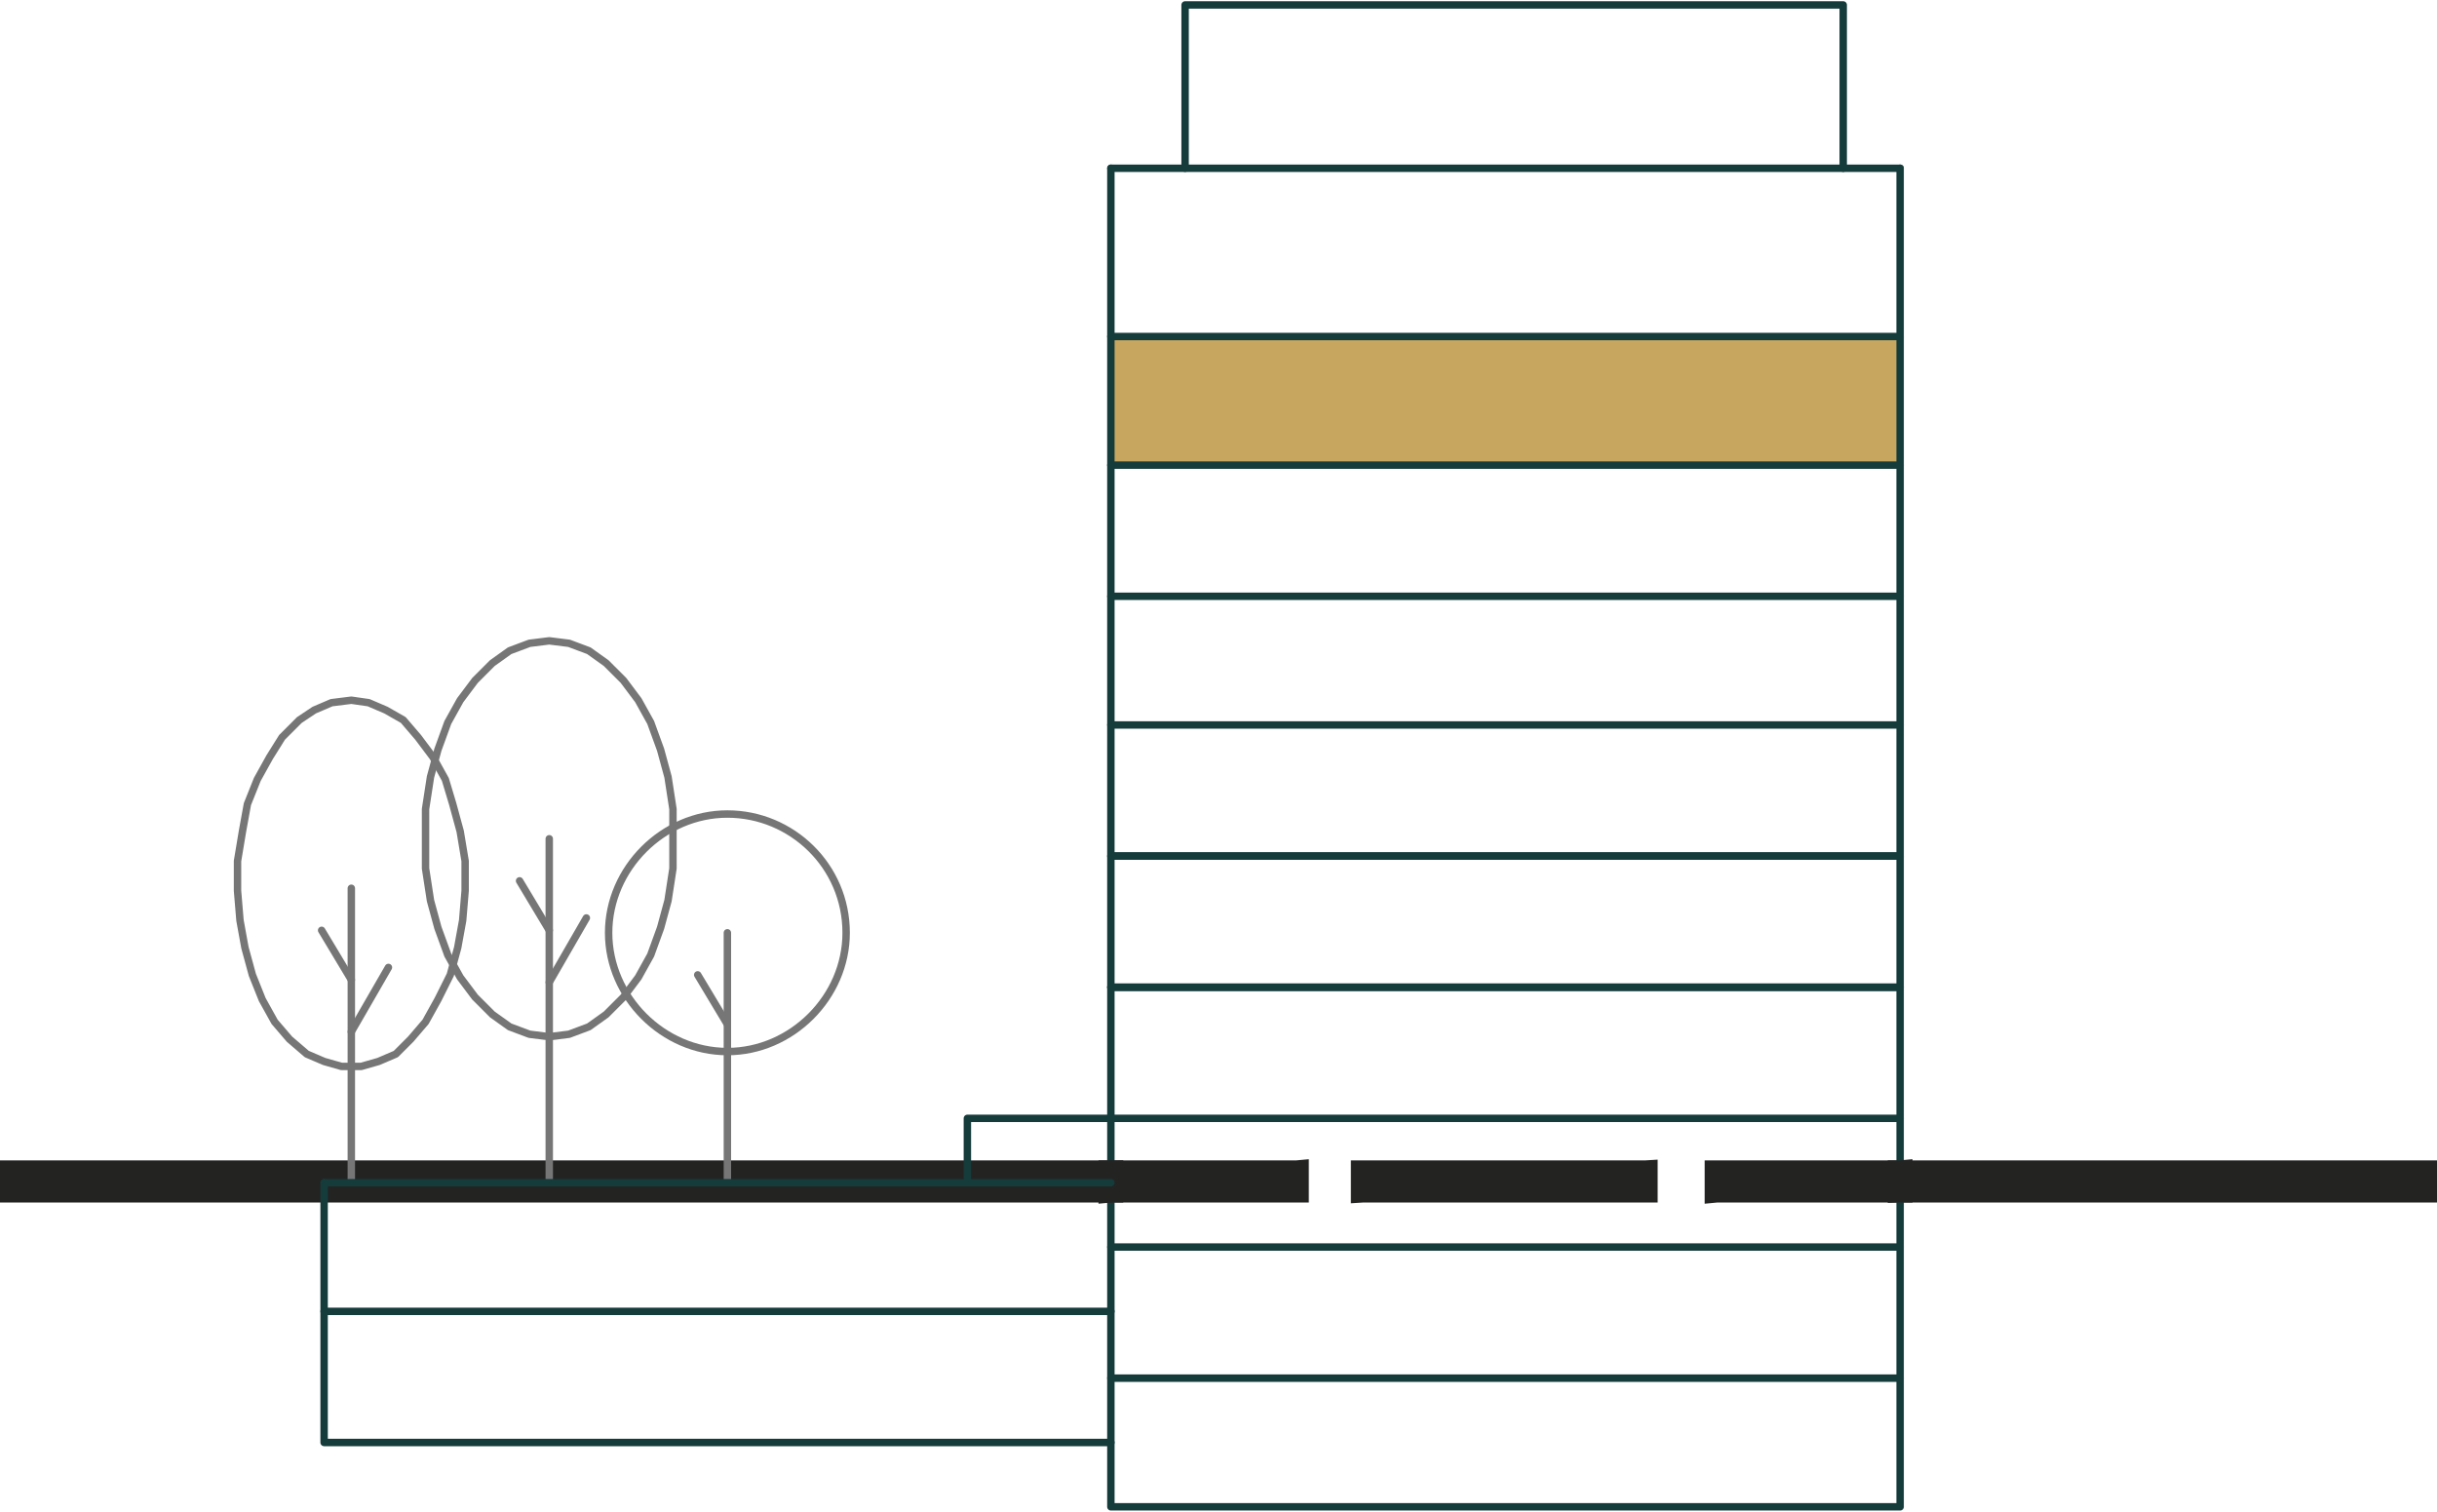 <?xml version="1.0" encoding="UTF-8"?>
<svg xmlns="http://www.w3.org/2000/svg" version="1.1" viewBox="0 0 98.5 61.1">
  <defs>
    <style>
      .cls-1, .cls-2, .cls-3, .cls-4, .cls-5 {
        fill: none;
      }

      .cls-1, .cls-4, .cls-5 {
        stroke: #232322;
      }

      .cls-1, .cls-5 {
        stroke-miterlimit: 10;
      }

      .cls-6 {
        fill: #c7a75f;
      }

      .cls-2 {
        stroke: #777677;
      }

      .cls-2, .cls-3 {
        stroke-width: .3px;
      }

      .cls-2, .cls-3, .cls-4 {
        stroke-linejoin: round;
      }

      .cls-2, .cls-3, .cls-4, .cls-5 {
        stroke-linecap: round;
      }

      .cls-3 {
        stroke: #153b3b;
      }

      .cls-7 {
        fill: #060606;
      }
    </style>
  </defs>
  <!-- Generator: Adobe Illustrator 28.6.0, SVG Export Plug-In . SVG Version: 1.2.0 Build 709)  -->
  <g>
    <g id="Layer_1">
      <g id="Layer_1-2" data-name="Layer_1">
        <rect class="cls-6" x="44.9" y="13.6" width="31.8" height="5.2"/>
        <path class="cls-7" d="M76.8,48.1h21.7v-.7l-21.7.7ZM76.8,47.4v.7l21.7-.7h-21.7Z"/>
        <path class="cls-1" d="M98.5,47.4l-21.7.7v-.7h21.7ZM98.5,48.1v-.7l-21.7.7h21.7Z"/>
        <polyline class="cls-3" points="74.5 6.8 74.5 .2 47.9 .2 47.9 6.8"/>
        <line class="cls-3" x1="76.8" y1="13.6" x2="44.9" y2="13.6"/>
        <line class="cls-3" x1="76.8" y1="18.8" x2="44.9" y2="18.8"/>
        <line class="cls-3" x1="76.8" y1="24.1" x2="44.9" y2="24.1"/>
        <line class="cls-3" x1="76.8" y1="29.3" x2="44.9" y2="29.3"/>
        <polyline class="cls-3" points="76.8 6.8 76.8 34.6 44.9 34.6 44.9 6.8"/>
        <rect class="cls-3" x="44.9" y="34.6" width="31.9" height="5.3"/>
        <path class="cls-7" d="M0,48.1h44.9v-.7l-44.9.7ZM0,47.4v.7l44.9-.7H0Z"/>
        <path class="cls-5" d="M44.9,47.4l-44.9.7v-.7h44.9ZM44.9,48.1v-.7l-44.9.7h44.9Z"/>
        <line class="cls-3" x1="76.8" y1="50.4" x2="44.9" y2="50.4"/>
        <line class="cls-3" x1="76.8" y1="55.7" x2="44.9" y2="55.7"/>
        <polyline class="cls-3" points="76.8 39.9 76.8 60.9 44.9 60.9 44.9 39.9"/>
        <line class="cls-3" x1="44.9" y1="53" x2="13.1" y2="53"/>
        <polyline class="cls-3" points="44.9 58.3 13.1 58.3 13.1 47.8"/>
        <polyline class="cls-3" points="76.8 45.2 39.1 45.2 39.1 47.8"/>
        <path class="cls-7" d="M69.4,48.1h7.4v-.7l-7.4.7ZM69.4,47.4v.7l7.4-.7h-7.4Z"/>
        <path class="cls-5" d="M76.8,47.4l-7.4.7v-.7h7.4ZM76.8,48.1v-.7l-7.4.7h7.4Z"/>
        <path class="cls-7" d="M55.2,48.1h11.4v-.7s-11.4.7-11.4.7ZM55.2,47.4v.7l11.4-.7s-11.4,0-11.4,0Z"/>
        <path class="cls-5" d="M66.5,47.4l-11.4.7v-.7h11.4ZM66.5,48.1v-.7l-11.4.7h11.4Z"/>
        <path class="cls-7" d="M44.9,48.1h7.5v-.7l-7.5.7ZM44.9,47.4v.7l7.5-.7h-7.5Z"/>
        <path class="cls-5" d="M52.4,47.4l-7.5.7v-.7h7.5ZM52.4,48.1v-.7l-7.5.7h7.5Z"/>
        <line class="cls-4" x1="44.9" y1="48.1" x2="44.9" y2="47.4"/>
        <line class="cls-2" x1="14.2" y1="47.8" x2="14.2" y2="35.9"/>
        <line class="cls-2" x1="22.2" y1="47.8" x2="22.2" y2="33.9"/>
        <line class="cls-2" x1="29.4" y1="47.8" x2="29.4" y2="37.7"/>
        <path class="cls-2" d="M34.2,37.7c0-2.7-2.2-4.8-4.8-4.8s-4.8,2.2-4.8,4.8,2.2,4.8,4.8,4.8,4.8-2.2,4.8-4.8"/>
        <polyline class="cls-2" points="22.2 25.9 21.4 26 20.6 26.3 19.9 26.8 19.2 27.5 18.6 28.3 18.1 29.2 17.7 30.3 17.4 31.4 17.2 32.7 17.2 33.9 17.2 35.1 17.4 36.4 17.7 37.5 18.1 38.6 18.6 39.5 19.2 40.3 19.9 41 20.6 41.5 21.4 41.8 22.2 41.9 23 41.8 23.8 41.5 24.5 41 25.2 40.3 25.8 39.5 26.3 38.6 26.7 37.5 27 36.4 27.2 35.1 27.2 33.9 27.2 32.7 27 31.4 26.7 30.3 26.3 29.2 25.8 28.3 25.2 27.5 24.5 26.8 23.8 26.3 23 26 22.2 25.9"/>
        <polyline class="cls-2" points="14.2 28.3 13.4 28.4 12.7 28.7 12.1 29.1 11.4 29.8 10.9 30.6 10.4 31.5 10 32.5 9.8 33.6 9.6 34.8 9.6 36 9.7 37.2 9.9 38.3 10.2 39.4 10.6 40.4 11.1 41.3 11.7 42 12.4 42.6 13.1 42.9 13.8 43.1 14.6 43.1 15.3 42.9 16 42.6 16.6 42 17.2 41.3 17.7 40.4 18.2 39.4 18.5 38.3 18.7 37.2 18.8 36 18.8 34.8 18.6 33.6 18.3 32.5 18 31.5 17.5 30.6 16.9 29.8 16.3 29.1 15.6 28.7 14.9 28.4 14.2 28.3"/>
        <line class="cls-2" x1="14.2" y1="41.7" x2="15.7" y2="39.1"/>
        <line class="cls-2" x1="14.2" y1="39.6" x2="13" y2="37.6"/>
        <line class="cls-2" x1="22.2" y1="39.7" x2="23.7" y2="37.1"/>
        <line class="cls-2" x1="22.2" y1="37.6" x2="21" y2="35.6"/>
        <line class="cls-2" x1="29.4" y1="41.4" x2="28.2" y2="39.4"/>
        <line class="cls-3" x1="44.9" y1="39.9" x2="76.8" y2="39.9"/>
        <line class="cls-3" x1="13.1" y1="47.8" x2="44.9" y2="47.8"/>
        <line class="cls-3" x1="44.9" y1="6.8" x2="76.8" y2="6.8"/>
      </g>
    </g>
  </g>
</svg>